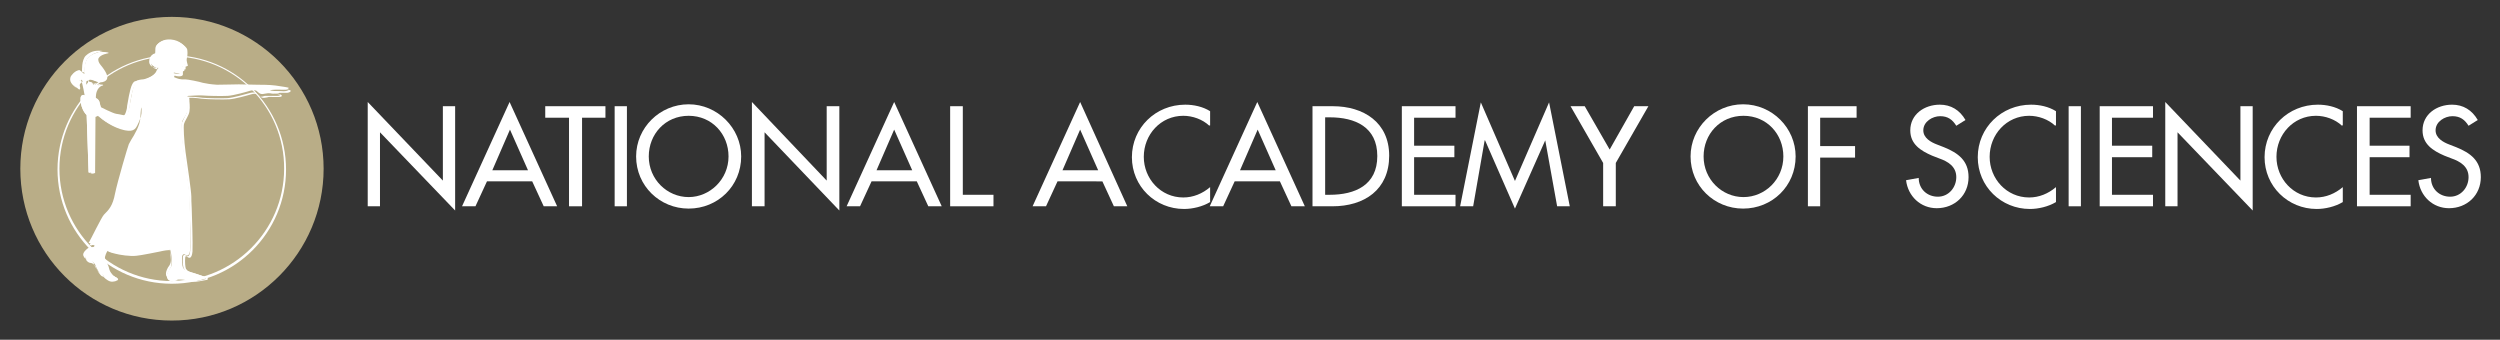 <?xml version="1.0" encoding="utf-8"?>
<!-- Generator: Adobe Illustrator 27.0.0, SVG Export Plug-In . SVG Version: 6.00 Build 0)  -->
<svg version="1.1" id="layer" xmlns="http://www.w3.org/2000/svg" xmlns:xlink="http://www.w3.org/1999/xlink" x="0px" y="0px"
	 viewBox="0 0 652 88.6" style="enable-background:new 0 0 652 88.6;" xml:space="preserve">
<rect x="0" y="0" width="652" height="88.6" fill="#333333" stroke="none"/>
<style type="text/css">
	.st0{fill:#B9AD87;}
	.st1{fill:#FFFFFF;}
</style>
<path class="st0" d="M84.4,44c0,21.8-17.7,39.6-39.6,39.6S5.3,65.9,5.3,44C5.3,22.2,23,4.4,44.8,4.4S84.4,22.2,84.4,44"/>
<path class="st0" d="M50.4,73.6c-0.2,0-0.4,0-0.6,0c-0.5-0.1-1-0.1-1.4-0.2c-0.6-0.1-1.3-0.2-1.7-0.2c-0.2,0-0.4,0-0.5,0.1
	c-0.3,0.1-0.6,0.2-1,0.2c-0.6,0-1.2-0.2-1.5-0.6s-0.3-1.2,0.1-1.9c0.2-0.4,0.4-0.7,0.5-1c0.3-0.5,0.6-0.9,0.4-2.5
	c-0.1-1.3-0.3-1.7-0.3-2v-0.1c0,0-0.1,0-0.2,0c-0.6,0-1.9,0.3-2.2,0.4c-0.5,0.1-5,1-6.1,1.1c-0.3,0-0.5,0-1,0c-1.7,0-4-0.4-4.9-0.6
	c-1.2-0.3-1.5-0.5-1.7-0.6c-0.2,0.3-0.6,1.5-0.6,1.8c0.1,0.4,0.1,0.5,0.7,1.6c0.2,0.4,0.3,0.9,0.4,1.2c0.1,0.3,0.2,0.6,0.3,0.7
	c0.1,0.1,0.2,0.2,0.2,0.3c0.3,0.3,0.7,0.9,1.3,1c0.2,0.1,0.4,0.2,0.4,0.5c0,0.1,0,0.4-0.5,0.5c0,0-0.1,0-0.2,0.1
	c-0.2,0.1-0.5,0.2-1,0.2s-0.9-0.1-1.3-0.4c-0.5-0.3-0.7-0.6-1-0.7c-0.1-0.2-0.2-0.2-0.5-0.3c-0.6-0.2-1.3-1.4-1.8-2.5v-0.1
	c-0.2-0.4-0.7-0.9-1.1-0.9c-0.7,0-1.4-0.4-1.6-1.1c-0.1-0.3-0.2-1.2,0.9-2.1c0.2-0.1,0.4-0.3,0.5-0.4c0.2-0.2,0.5-0.4,0.7-0.5h-0.1
	l-0.7,0.1H23l0.2-0.4c0.3-0.7,3.4-7,4.1-7.6c1.2-1.3,2.1-2.2,2.8-5.3c0.6-3,3.5-12.5,3.7-12.9c0.1-0.2,0.3-0.6,0.6-1.2
	c0.9-1.4,2.1-3.6,2.2-5.6c0-0.6,0.1-1.1,0.1-1.5c-0.3,1-0.7,2.1-1,2.7c0,0.1-0.1,0.2-0.1,0.2c-0.3,0.6-0.9,1.5-2.2,1.5
	c-0.6,0-1.3-0.1-2.1-0.4c-3-1-5.2-3-5.9-3.4l-0.5,0.2l-0.1,14.4v0.2l-0.1,0.1c-0.1,0.1-0.5,0.2-0.9,0.2l0,0c-0.1,0-0.2,0-0.3-0.1
	c-0.1-0.1-0.2-0.2-0.2-0.4c0-0.2-0.3-9.6-0.5-14.7c-0.3-0.3-1.5-1.7-1.6-4.2c0-0.5,0.1-1,0.3-1.2c0.1-0.2,0.3-0.2,0.6-0.2
	c0.1,0,0.1,0,0.2,0c-0.2-0.9-0.5-2.7-0.7-3.3c-0.2,0-0.4,0.2-0.6,0.4c-0.1,0.1-0.1,0.2-0.1,0.3c0.1,0.5,0.2,0.9,0,1.1
	c-0.1,0.1-0.2,0.1-0.3,0.1s-0.3-0.1-0.6-0.3c-0.7-0.6-1.3-1.4-1.3-2c0-0.5,0.1-1,0.5-1.4c0.7-0.9,1.4-1.3,2-1.3
	c0.2,0,0.4,0.1,0.6,0.2c0-1,0.1-3,1.1-4c1-1,2.1-1.4,3.5-1.4c0.4,0,1.6,0,2,0.4c-1,0.2-2.5,0.6-2.8,1.4c-0.1,0.4,0,0.9,0.5,1.5
	c1.6,1.9,2.1,3.1,1.8,4c-0.2,0.5-1,0.9-2.1,1l0,0l0,0c-0.2,0-0.5-0.2-1-0.3c-0.4-0.2-1-0.4-1.3-0.4h-0.1c-0.1,0-0.2,0-0.3,0.1
	c-0.1,0.1-0.1,0.2-0.2,0.4c0.1-0.1,0.2-0.2,0.3-0.2s0.3,0,0.4,0c0.4,0,0.5,0.2,0.6,0.4c0.1,0.1,0.2,0.3,0.4,0.4c0.1,0,0.1,0,0.2,0
	c0.2,0,0.4-0.1,0.7-0.1l0,0c0.2-0.1,0.4-0.1,0.7-0.1c0.1,0,0.4,0,0.4,0.2c0,0.1-0.1,0.2-0.2,0.3c-0.1,0-1.7,0.4-1.6,3.1
	c0.2,0.1,0.7,0.3,0.9,0.9c0.1,0.4,0.4,1.4,0.4,1.7c1,0.5,3.3,1.7,4,1.7c0.5,0.1,1,0.2,1.4,0.3c0.3,0.1,0.6,0.1,0.6,0.1h0.1h0.1
	c0.1,0,0.3-0.1,0.7-1.8c0.1-0.4,0.2-0.9,0.2-1.4c0.5-3.1,1.1-5.5,2.1-5.9c0.6-0.2,1-0.2,1.4-0.3c0.2,0,0.4,0,0.7-0.1h0.1
	c0.7-0.2,2.8-0.9,3.2-2.5c-0.9-0.1-2-0.5-2-1.9c-0.1-1.7,1-2.2,1.6-2.4c0-0.1,0-0.3,0-0.4c0-0.5,0-1.1,0.2-1.5
	c0.3-0.5,1.3-1.6,3.4-1.6c0.2,0,0.4,0,0.6,0c2.5,0.2,3.9,1.9,3.9,2.2c0.1,0.4,0.2,1.5-0.1,2.7c-0.1,0.2,0.1,1,0.3,1.6l0.1,0.2
	L49,17.4l-0.4,0.1v0.3V18h-0.2h-0.1v0.1l0.1,0.2l-0.2,0.1c-0.1,0-0.2,0.1-0.2,0.1s0,0.2,0,0.3c0,0.1,0,0.2,0,0.3
	c0,0.2-0.2,0.6-1.1,0.6c-0.4,0-0.7-0.1-1-0.2c-0.1,0-0.1,0-0.2,0c0,0-0.1,0.1-0.1,0.3c0,0.1,0,0.2,0,0.2c0,0.1,0,0.2,0.3,0.3
	l0.2,0.1c0.5,0.2,1.2,0.4,2,0.4c0.1,0,0.2,0,0.3,0h0.1c0.6,0,2.6,0.4,3.7,0.6c0.3,0.1,0.6,0.1,0.9,0.2l0.4,0.1
	c0.9,0.2,1.9,0.4,3.3,0.4c0.1,0,0.3,0,0.4,0c0.7,0,1.8,0,2.7,0h0.3c0.7,0,1.5,0,1.9,0c0.1,0,0.2,0,0.3,0c0.6,0,4.2,0.1,4.8,0.1h0.3
	c0.2,0,0.4,0,0.7,0c1.7,0,2.9,0.1,3.6,0.2c0.2,0,0.5,0.1,0.9,0.1c2.5,0.4,2.8,0.4,2.9,0.6c0.1,0.1,0.1,0.2,0,0.4
	c-0.1,0.3-0.6,0.5-1.5,0.5h-0.1c-0.3,0-0.7,0-1.2,0c-0.1,0-0.3,0-0.4,0c0.5,0.1,0.9,0.3,0.9,0.6c0,0.4-0.9,0.5-1.1,0.5
	c-0.1,0-0.2,0-0.4,0c-0.3,0-0.6,0-0.9,0H71c-0.2,0-0.4,0-0.6,0c-0.3,0-0.5,0-0.7,0.1c-0.4,0.1-0.7,0.2-1,0.2c-0.6,0-1-0.3-1.5-1
	L67,24.8c0,0-0.2-0.1-0.5-0.1c-0.3,0-0.7,0.1-1,0.1c0,0-4,1.2-5.7,1.3c-0.3,0-0.7,0-1.3,0c-1.9,0-4.5-0.1-5.2-0.1
	c-0.4,0-1.2-0.1-1.8-0.1c-0.9-0.1-1.6-0.1-1.8-0.1h-0.1l0,0c0,0.1,0,0.2,0,0.4c0,0.1,0,0.2,0,0.4c0.1,1,0.2,2.6-0.2,3.4
	c-0.2,0.5-0.5,1-0.7,1.4c-0.2,0.3-0.4,0.7-0.5,1c-0.2,0.5,0,4.5,0.4,7.3c0,0.1,1.5,9.9,1.5,11.6c0,0.4,0,1.5,0.1,3
	c0.1,3.4,0.3,8.7,0.2,11.3c-0.1,1.2-0.4,1.8-1.1,1.8c-0.3,0-0.6-0.2-0.6-0.2c-0.1-0.1-0.2-0.1-0.2-0.1s-0.1,0.1-0.1,0.3
	c-0.1,1,0,2.4,0.2,2.8l0.1,0.1c0.2,0.3,0.3,0.5,1.3,0.7c1.3,0.3,3.9,1.3,4.1,1.3c0.2,0.1,0.3,0.3,0.3,0.5c0,0.1,0,0.3-0.4,0.4h-0.1
	C53.1,73.2,51.8,73.6,50.4,73.6"/>
<path class="st1" d="M44.8,14.7c-16.2,0-29.3,13.2-29.3,29.3s13.2,29.3,29.3,29.3S74.1,60.2,74.1,44C74.2,27.8,61,14.7,44.8,14.7
	 M44.8,74c-16.5,0-29.8-13.4-29.8-29.8s13.4-29.8,29.8-29.8s29.8,13.4,29.8,29.8S61.3,74,44.8,74"/>
<path class="st1" d="M22,19.3c0,0-0.2-3.1,1-4.3c1.5-1.4,3.1-1.5,4.9-1.2c0,0-4.2,0.5-2,3.1c2.2,2.7,2.7,4.3-0.2,4.5
	c-0.4-0.1-1.7-0.7-2.2-0.9c-0.5,0-1.1,0.2-1,1.6c0,0,0.4-0.6,0.6-0.7c0.9-0.2,0.6,0.3,1.4,0.7c0.7,0.2,1.4-0.3,2-0.2
	c0,0-2,0.4-1.8,3.5c0,0,0.7,0.2,1,0.7s0.5,1.8,0.5,1.8s3.3,1.7,4.2,1.8c0.9,0.1,1.9,0.4,2.1,0.4c0.3,0,0.7,0.4,1.2-2
	c0.5-2.5,1-6.6,2.1-7.1c1-0.4,1.4-0.2,2-0.4c0.6-0.2,3.3-1,3.5-3c0,0-2,0-2.1-1.7c-0.1-1.7,1.1-2,1.4-2c0.3,0-0.1-1.4,0.3-2.1
	c0.4-0.6,1.6-1.7,3.7-1.5c2.4,0.2,3.6,1.8,3.6,2c0.1,0.4,0.2,1.4-0.1,2.5c-0.1,0.4,0.3,1.8,0.3,1.8L48,16.9v0.4l-0.4,0.1l0.1,0.3
	c0,0-0.3,0.1-0.3,0.3c0,0.2,0,0.5,0,0.7c-0.1,0.6-1.3,0.4-1.7,0.3c-0.5-0.2-0.5,0.2-0.5,0.5c0,0.2-0.3,0.5,0.4,0.7
	c0.7,0.3,1.4,0.6,2.7,0.5c0.7,0,3.7,0.6,4.6,0.9c0.9,0.2,2.1,0.4,3.7,0.5c1.6,0,4.8-0.1,5.7-0.1c0.6,0,4.2,0.1,4.8,0.1
	c0.7,0,3.3,0,4.7,0.2c1.4,0.2,3.4,0.5,3.5,0.6c0.1,0.1-0.3,0.5-1.4,0.5c-1.1,0-3-0.1-3.5,0.2l1.7,0.2c0.9,0.1,1.2,0.6,0,0.6
	c-1.3,0-2-0.2-2.8,0c-1.3,0.3-1.5,0.1-2.4-0.7c-0.2-0.2-1.2-0.2-1.8,0s-4.1,1.2-5.7,1.3c-1.6,0.1-5.6,0-6.5-0.1S49.6,25,49.3,25
	s-0.4-0.1-0.4,0.6c0,0.7,0.3,2.8-0.1,3.7c-0.4,1.1-1.1,1.7-1.3,2.5c-0.2,0.6,0,4.6,0.4,7.4s1.5,10.3,1.5,11.6
	c0,1.3,0.5,10.6,0.2,14.3c-0.2,2.2-1.2,1.4-1.2,1.4s-0.6-0.6-0.9,0.3c-0.1,1,0,2.5,0.2,2.9c0.2,0.4,0.3,0.6,1.5,1.1
	c1.2,0.3,3.9,1.3,4,1.3c0.2,0.1,0.3,0.3,0,0.5c-0.3,0.1-2,0.7-3.7,0.6c-1.7-0.2-3.2-0.6-3.7-0.3c-0.9,0.4-3.1,0.2-2-2
	c0.6-1.4,1.3-1.1,1-3.5c-0.2-1.7-0.3-2-0.4-2.2c-0.1-0.4-2.4,0.1-2.9,0.2c-0.5,0.1-4.9,1-6.1,1.1c-1.7,0.2-4.5-0.3-5.8-0.6
	c-1.4-0.3-1.5-0.5-1.7-0.7c-0.2-0.1-1,1.7-0.9,2.1c0.1,0.4,0.2,0.6,0.7,1.6c0.4,0.7,0.5,1.7,0.9,2c0.3,0.3,1,1.2,1.7,1.4
	c0.3,0.1,0.3,0.4-0.1,0.5c-0.4,0.1-1.2,0.5-2.2-0.1c-1.1-0.6-0.9-1-1.5-1.1c-0.6-0.2-1.4-1.8-1.6-2.4s-0.9-1.1-1.3-1.1
	c-1.2,0-2.1-1.5-0.5-2.7c1.1-0.7,2.2-1.5,1.1-1.5L23.3,64c0,0,3.3-6.8,4.1-7.6c1.3-1.4,2.1-2.4,2.8-5.5c0.6-3,3.5-12.4,3.7-12.9
	c0.3-0.9,2.8-4.2,2.9-6.8c0.2-2.6,0.1-3.2,0.1-3.2s-1,3.3-1.5,4.2c-0.5,1-0.9,2.4-4.3,1.2s-5.9-3.5-5.9-3.5l-0.9,0.4l-0.1,14.5
	c-0.3,0.1-1.1,0.4-1.1,0c0-0.2-0.5-14.8-0.5-14.8s-1.5-1.3-1.6-4.1c-0.1-1.7,1.3-1,1.3-1s-0.6-3.2-0.9-4c-0.1-0.3-1.4,0.4-1.3,1.1
	s0.2,1.2-0.4,0.6c-0.6-0.6-1.8-1.8-0.7-3.1c0.9-1,1.4-1.2,1.8-1.2C21.5,18.9,22,19.3,22,19.3"/>
<path class="st1" d="M46.7,72.9c0.4,0,1.1,0.1,1.8,0.2c0.4,0.1,1,0.1,1.4,0.2c1.1,0.1,2.2-0.1,3.6-0.5h0.1c0.1,0,0.1-0.1,0.1-0.1
	c0-0.1-0.1-0.2-0.1-0.2c-0.1-0.1-2.8-1-4-1.3c-1.2-0.3-1.3-0.5-1.5-1c0,0,0-0.1-0.1-0.1c-0.3-0.4-0.4-1.9-0.3-3
	c0-0.3,0.1-0.5,0.3-0.6c0.3-0.1,0.6,0.2,0.6,0.2s0.3,0.2,0.5,0.1c0.2-0.1,0.4-0.4,0.5-1.4c0.2-2.6,0-7.8-0.2-11.2
	c-0.1-1.5-0.1-2.7-0.1-3c0-1.3-1-8.1-1.5-11.6c-0.4-2.7-0.6-6.7-0.4-7.5c0.1-0.3,0.3-0.6,0.5-1.1s0.5-0.9,0.7-1.4
	c0.3-0.9,0.2-2.4,0.1-3.3c0-0.2,0-0.3,0-0.4c0-0.4,0-0.6,0.1-0.6c0.1-0.1,0.2-0.1,0.3-0.1h0.1c0.2,0,1,0.1,1.8,0.1
	c0.6,0.1,1.4,0.1,1.8,0.2c1,0.1,4.9,0.2,6.5,0.1c1.5-0.1,4.6-1,5.7-1.3c0.6-0.2,1.6-0.3,1.8,0l0.1,0.1c0.9,0.9,1,1,2.2,0.6
	C70,25,70.5,25,71,25c0.4,0,0.9,0,1.3,0c0.6,0,0.7-0.1,0.7-0.2s-0.2-0.2-0.7-0.3l-1.7-0.2c0,0-0.1,0-0.1-0.1V24
	c0.5-0.3,2-0.3,3.5-0.2l0,0c0.6,0,1.1-0.2,1.3-0.3v-0.1c-0.1-0.1-1.6-0.3-2.7-0.5c-0.3,0-0.5-0.1-0.9-0.1c-1.2-0.2-3.4-0.2-4.4-0.2
	H67c-0.7,0-4.3-0.1-4.9-0.1c-0.3,0-1.2,0-2.2,0c-1.2,0-2.6,0.1-3.4,0c-1.4,0-2.6-0.2-3.4-0.4c-0.1,0-0.2,0-0.4-0.1
	c-0.2,0-0.5-0.1-0.9-0.2C50.6,21.4,48.5,21,48,21c-1.2,0.1-1.8-0.2-2.6-0.4l-0.2-0.1c-0.6-0.2-0.6-0.4-0.5-0.7v-0.1
	c0-0.1,0-0.4,0.2-0.6c0.1-0.1,0.3-0.1,0.5,0c0.3,0.1,1.1,0.2,1.4,0c0.1-0.1,0.2-0.1,0.2-0.3c0,0,0-0.1,0-0.2c0-0.2,0-0.3,0-0.5
	c0-0.1,0.2-0.3,0.3-0.3l-0.1-0.2c0,0,0,0,0-0.1c0,0,0,0,0.1,0l0.3-0.1v-0.4c0,0,0-0.1,0.1-0.1l0.4-0.2c-0.1-0.3-0.4-1.4-0.3-1.7
	c0.3-1.1,0.2-2,0.1-2.5c0-0.1-1.3-1.7-3.6-2c-2.2-0.2-3.3,1-3.6,1.5c-0.2,0.3-0.2,0.9-0.2,1.3c0,0.4,0,0.9-0.2,0.9
	c-0.1,0-1.4,0.1-1.4,1.9c0.1,1.6,1.9,1.6,2,1.6c0,0,0,0,0.1,0c0,0,0,0,0,0.1c-0.2,2-2.8,2.8-3.5,3.1h-0.1c-0.3,0.1-0.5,0.1-0.9,0.1
	c-0.3,0-0.7,0-1.3,0.2c-1,0.3-1.5,3.3-1.9,5.6c-0.1,0.5-0.2,1-0.2,1.4c-0.4,2-0.9,2.1-1.2,2h-0.1c-0.1,0-0.4-0.1-0.7-0.1
	c-0.4-0.1-1-0.2-1.4-0.3c-0.9-0.1-4.1-1.8-4.2-1.8c0,0,0,0,0-0.1c0,0-0.3-1.4-0.5-1.8c-0.1-0.4-0.9-0.6-0.9-0.6S24,25.1,24,25
	c-0.1-2.1,0.9-3.1,1.4-3.4c-0.1,0-0.2,0-0.3,0.1c-0.3,0.1-0.7,0.2-1.2,0.1l0,0c-0.3-0.2-0.5-0.4-0.6-0.5c-0.2-0.2-0.2-0.3-0.7-0.2
	c-0.1,0-0.4,0.3-0.6,0.6h-0.1c0,0-0.1,0-0.1-0.1c0-0.7,0.1-1.3,0.3-1.5c0.2-0.2,0.4-0.2,0.6-0.2c0.3,0,0.9,0.2,1.4,0.4
	c0.4,0.1,0.7,0.3,1,0.3c1-0.1,1.6-0.3,1.8-0.7c0.3-0.6-0.2-1.8-1.7-3.5c-0.5-0.7-0.7-1.3-0.5-1.8c0.3-0.7,1.4-1.2,2.1-1.3
	c-1.5-0.2-3-0.1-4.4,1.2c-1.2,1.1-1,4.2-1,4.2v0.1h-0.1c-0.1-0.1-0.5-0.4-0.9-0.4c-0.4,0-1.1,0.4-1.7,1.2c-0.3,0.3-0.4,0.7-0.4,1.2
	c0,0.5,0.4,1.2,1.2,1.8c0.3,0.2,0.3,0.2,0.3,0.2c0.1-0.1,0-0.5-0.1-0.7l0,0c-0.1-0.5,0.6-1.1,1.1-1.2c0.3-0.1,0.4,0.1,0.4,0.1
	c0.3,0.7,0.9,3.9,0.9,4v0.1h-0.1c0,0-0.5-0.3-0.7-0.1c-0.2,0.1-0.3,0.4-0.3,1c0.1,2.7,1.6,4,1.6,4s0,0,0,0.1
	c0,0.6,0.5,14.5,0.5,14.8c0,0.1,0,0.1,0,0.1c0.1,0.1,0.4,0,0.7-0.1L23.8,30c0,0,0-0.1,0.1-0.1l0.9-0.4h0.1c0,0,2.5,2.4,5.9,3.5
	c3,1,3.5,0,4.1-1c0-0.1,0.1-0.2,0.1-0.2c0.5-0.9,1.5-4.2,1.5-4.2s0-0.1,0.1-0.1l0,0c0,0,0.1,0,0.1,0.1c0,0,0.1,0.6-0.1,3.2
	c-0.1,1.9-1.5,4.3-2.4,5.7c-0.3,0.5-0.5,0.9-0.6,1.1c-0.2,0.4-3,9.9-3.6,12.9c-0.6,3.2-1.6,4.2-2.9,5.5c-0.6,0.6-3.4,6.4-4,7.4h0.5
	c0.3,0,0.5,0,0.5,0.2c0.1,0.2-0.3,0.5-1.1,1.1c-0.2,0.1-0.4,0.3-0.5,0.4c-0.6,0.5-1,1.2-0.7,1.7c0.2,0.5,0.6,0.9,1.3,0.9
	c0.5,0,1.2,0.5,1.4,1.1v0.1c0.2,0.5,1,2,1.6,2.2c0.3,0.1,0.5,0.2,0.6,0.4c0.1,0.2,0.3,0.4,0.9,0.7c0.9,0.5,1.5,0.3,2,0.2
	c0.1,0,0.1,0,0.2-0.1c0.2-0.1,0.2-0.1,0.2-0.2S29.9,72,29.8,72c-0.6-0.2-1.1-0.7-1.5-1.1c-0.1-0.1-0.2-0.2-0.2-0.3
	c-0.2-0.2-0.3-0.5-0.4-1c-0.1-0.3-0.2-0.7-0.4-1.1c-0.6-1-0.6-1.2-0.7-1.7c-0.1-0.4,0.5-2,0.9-2.2c0.1-0.1,0.1,0,0.2,0l0.1,0.1
	c0.2,0.1,0.4,0.3,1.6,0.6c1.3,0.3,4.1,0.7,5.7,0.6c1.2-0.1,5.6-1,6.1-1.1c0,0,2.4-0.6,2.9-0.3c0.1,0,0.1,0.1,0.1,0.1s0,0.1,0,0.2
	c0.1,0.2,0.2,0.7,0.3,2c0.2,1.7-0.1,2.1-0.5,2.7c-0.2,0.2-0.3,0.5-0.5,0.9c-0.3,0.7-0.3,1.4,0,1.7c0.5,0.4,1.4,0.4,1.9,0.2
	C46.2,72.9,46.4,72.9,46.7,72.9 M50.4,73.5c-0.2,0-0.4,0-0.6,0c-0.5-0.1-1-0.1-1.4-0.2c-1.1-0.2-1.9-0.3-2.4-0.1
	c-0.5,0.2-1.6,0.3-2.1-0.2c-0.3-0.3-0.5-0.9-0.1-1.9c0.2-0.4,0.4-0.6,0.5-1c0.4-0.5,0.6-0.9,0.4-2.6c-0.1-1.3-0.3-1.8-0.3-2
	c0-0.1,0-0.1,0-0.2l0,0c-0.3-0.2-1.9,0.1-2.7,0.3c-0.5,0.1-4.9,1-6.1,1.1c-1.6,0.2-4.4-0.2-5.8-0.6c-1.2-0.3-1.5-0.5-1.6-0.6
	c0,0-0.1,0-0.1-0.1c-0.2,0.1-0.9,1.6-0.7,2s0.2,0.6,0.7,1.6c0.2,0.4,0.3,0.7,0.4,1.2c0.1,0.3,0.2,0.6,0.4,0.9
	c0.1,0.1,0.2,0.2,0.2,0.3c0.3,0.4,0.9,1,1.4,1.1c0.2,0,0.3,0.2,0.3,0.3c0,0.2-0.1,0.3-0.4,0.4c0,0-0.1,0-0.2,0.1
	c-0.4,0.1-1.2,0.4-2.1-0.2c-0.5-0.3-0.7-0.5-0.9-0.7c-0.2-0.2-0.2-0.3-0.5-0.3c-0.6-0.2-1.4-1.7-1.7-2.4v-0.1c-0.2-0.4-0.9-1-1.2-1
	c-0.6,0-1.2-0.4-1.4-1c-0.2-0.6,0.1-1.3,0.9-1.9c0.2-0.1,0.4-0.3,0.5-0.4c0.4-0.3,1-0.7,1-0.9c0,0,0-0.1-0.4,0l-0.7,0.1h-0.1v-0.1
	c0.1-0.3,3.4-6.8,4.1-7.6c1.3-1.4,2.1-2.4,2.8-5.5c0.6-3,3.5-12.4,3.7-12.9c0.1-0.2,0.3-0.6,0.6-1.2c0.9-1.4,2.1-3.7,2.4-5.7
	c0.1-1.4,0.1-2.2,0.1-2.7c-0.3,1-1,3-1.4,3.7c0,0.1-0.1,0.2-0.1,0.2c-0.5,1-1.1,2-4.3,1s-5.6-3.2-5.9-3.5l-0.7,0.3l-0.1,14.5v0.1
	c-0.2,0.1-0.7,0.3-1.1,0.1c-0.1,0-0.1-0.1-0.1-0.2c0-0.2-0.5-13.9-0.5-14.7c-0.2-0.2-1.5-1.5-1.6-4.1c0-0.6,0.1-1,0.4-1.2
	c0.3-0.2,0.6-0.1,0.9,0c-0.1-0.6-0.6-3.1-0.9-3.7c0,0-0.1,0-0.2,0c-0.4,0.1-1,0.6-0.9,1l0,0c0.1,0.4,0.2,0.9,0,1
	c-0.1,0.1-0.3,0-0.5-0.2c-0.7-0.6-1.2-1.3-1.3-1.9c0-0.4,0.1-0.9,0.4-1.3c0.7-0.9,1.3-1.2,1.8-1.2c0.3,0,0.6,0.2,0.9,0.3
	c0-0.7-0.1-3.1,1.1-4.1c1.6-1.5,3.4-1.5,5-1.2c0,0,0.1,0,0.1,0.1c0,0,0,0.1-0.1,0.1c0,0-2,0.3-2.5,1.3c-0.2,0.4,0,1.1,0.5,1.7
	c1.5,1.8,2,3,1.7,3.7c-0.2,0.5-0.9,0.9-1.9,0.9c-0.2,0-0.5-0.2-1-0.3c-0.5-0.2-1.1-0.4-1.3-0.4s-0.4,0-0.5,0.1
	c-0.2,0.2-0.3,0.5-0.3,1.1c0.1-0.2,0.4-0.5,0.5-0.5c0.5-0.1,0.6,0,0.9,0.3c0.1,0.1,0.2,0.3,0.5,0.5c0.4,0.1,0.7,0,1.1-0.1
	s0.6-0.2,0.9-0.1c0,0,0.1,0,0.1,0.1c0,0,0,0.1-0.1,0.1s-1.9,0.4-1.8,3.4c0.2,0.1,0.7,0.3,0.9,0.7c0.1,0.4,0.4,1.6,0.5,1.8
	c0.3,0.2,3.3,1.7,4.1,1.8c0.5,0.1,1,0.2,1.4,0.3c0.3,0.1,0.6,0.1,0.7,0.1h0.1c0.2,0,0.6,0.1,1-1.9c0.1-0.4,0.2-0.9,0.2-1.4
	c0.4-2.5,1-5.3,2-5.8c0.5-0.2,1-0.2,1.3-0.3c0.2,0,0.5,0,0.7-0.1H38c0.7-0.2,3.1-1,3.4-2.8c-0.4,0-2-0.2-2-1.8
	c-0.1-2,1.5-2.1,1.5-2.1c0.1,0,0.1-0.4,0.1-0.6c0-0.4,0-1.1,0.2-1.4c0.3-0.5,1.5-1.8,3.9-1.5c2.4,0.2,3.6,1.8,3.7,2.1
	c0.1,0.4,0.2,1.5-0.1,2.6c-0.1,0.3,0.2,1.4,0.3,1.7c0,0,0,0.1-0.1,0.1l-0.5,0.2V18c0,0,0,0.1-0.1,0.1L48,18.2l0.1,0.2
	c0,0,0,0.1-0.1,0.1s-0.3,0.1-0.3,0.2s0,0.3,0,0.4c0,0.1,0,0.2,0,0.3c0,0.2-0.1,0.3-0.3,0.4c-0.4,0.2-1.2,0.1-1.6,0
	c-0.1-0.1-0.3-0.1-0.3,0c-0.1,0.1-0.1,0.3-0.1,0.4s0,0.1,0,0.2c0,0.2-0.1,0.3,0.4,0.5l0.2,0.1c0.6,0.3,1.3,0.5,2.5,0.4
	c0.5,0,2.6,0.3,3.9,0.6c0.3,0.1,0.6,0.1,0.9,0.2c0.1,0,0.2,0,0.4,0.1c0.9,0.2,1.9,0.4,3.3,0.4c0.9,0,2.2,0,3.4,0c1,0,1.8,0,2.2,0
	c0.6,0,4.2,0.1,4.8,0.1h0.3c1.1,0,3.2,0,4.4,0.2c0.2,0,0.5,0.1,0.9,0.1c2,0.3,2.7,0.4,2.8,0.5c0,0.1,0,0.1,0,0.2
	c-0.1,0.2-0.6,0.5-1.5,0.4l0,0c-0.9,0-2.4,0-3.1,0.1l1.4,0.2c0.4,0.1,0.9,0.2,0.9,0.5c0,0.2-0.3,0.3-1,0.3c-0.5,0-1,0-1.3,0
	c-0.5,0-1.1-0.1-1.5,0.1c-1.3,0.3-1.5,0.1-2.4-0.7l-0.1-0.1c-0.2-0.2-1.1-0.2-1.7,0c-1,0.3-4.2,1.2-5.7,1.3c-1.6,0.1-5.6,0-6.5-0.1
	c-0.4,0-1.1-0.1-1.8-0.2c-0.9-0.1-1.6-0.1-1.8-0.1c-0.1,0-0.1,0-0.2,0h-0.1c-0.1,0.1,0,0.4,0,0.5c0,0.1,0,0.2,0,0.4
	c0.1,1,0.2,2.5-0.2,3.4c-0.2,0.5-0.5,1-0.7,1.4c-0.2,0.4-0.4,0.7-0.5,1.1c-0.2,0.6,0,4.5,0.4,7.4c0.5,3.4,1.5,10.3,1.5,11.6
	c0,0.4,0,1.6,0.1,3c0.1,3.4,0.3,8.7,0.2,11.3c-0.1,1-0.3,1.4-0.6,1.6c-0.3,0.1-0.7-0.1-0.7-0.2c-0.1-0.1-0.3-0.2-0.4-0.2
	c-0.1,0-0.2,0.3-0.2,0.4c-0.1,1,0,2.5,0.2,2.9c0,0,0,0.1,0.1,0.1c0.2,0.3,0.3,0.5,1.4,0.9c1.3,0.3,3.9,1.3,4,1.3
	c0.1,0,0.2,0.2,0.2,0.3c0,0.1,0,0.2-0.2,0.3h-0.1C52.4,73.3,51.4,73.5,50.4,73.5"/>
<path class="st1" d="M43.1,18.9L43.1,18.9c-0.3,0-0.4-0.1-0.5-0.2c-0.1-0.2-0.1-0.5,0-0.7l0,0c0-0.1,0-0.1,0-0.1
	c-0.1-0.1-0.3,0-0.5,0c-0.1,0-0.1,0-0.2,0c-0.4,0-1.2-0.1-1.6-0.5c-0.3-0.3-0.4-0.6-0.4-1.2c0.1-1.2,1.4-1.4,1.7-1.4
	c0.3,0,0.5,0.1,0.9,0.3c0.3,0.3,0.4,0.6,0.4,0.9c0,0.2-0.1,0.5-0.2,0.7c-0.1,0.2-0.1,0.3-0.1,0.4c0,0.1,0.2,0.3,0.3,0.3
	c0.1,0,0.3-0.2,0.4-0.6c0.2-0.7,0.4-0.9,0.6-1c0.1,0,0.1-0.1,0.2-0.1c0.2-0.2,0.5-0.6,0.7-1.4c0.2-0.7,0.3-0.7,0.5-0.7
	c0.1,0,0.2,0,0.4-0.1c0.4-0.3,0.6-0.5,0.7-0.7c0-0.1,0.1-0.1,0.1-0.2c0.1-0.1,0.4-0.2,0.7-0.3c0.2-0.1,0.5-0.1,0.5-0.2L48,12
	c-0.1,0.1-0.3,0.2-0.6,0.2c-0.3,0.1-0.6,0.2-0.7,0.3c0,0.1-0.1,0.1-0.1,0.2c-0.2,0.2-0.3,0.4-0.7,0.7c-0.2,0.2-0.4,0.1-0.5,0.1
	c-0.1,0-0.2,0-0.3,0.6c-0.2,0.7-0.4,1.3-0.7,1.5c-0.1,0-0.1,0.1-0.2,0.1c-0.2,0.1-0.4,0.2-0.6,0.9c-0.1,0.4-0.3,0.6-0.5,0.6
	s-0.4-0.3-0.4-0.4s0-0.3,0.1-0.5c0.1-0.2,0.1-0.4,0.2-0.6c0-0.2-0.1-0.5-0.4-0.7c-0.2-0.2-0.5-0.3-0.7-0.3S40,14.9,39.9,16
	c0,0.4,0.1,0.9,0.3,1.1c0.4,0.4,1.1,0.5,1.5,0.5c0.1,0,0.1,0,0.2,0c0.3,0,0.5,0,0.6,0.1c0,0,0,0.1,0,0.2l0,0c-0.1,0.3-0.1,0.5,0,0.7
	c0.1,0.1,0.2,0.1,0.4,0.1s0.5-0.1,0.6-0.2c0.2-0.2,0.3-0.4,0.2-0.7c0-0.5,0.3-0.9,0.6-1.1c0.1,0,0.1-0.1,0.2-0.1
	c0.3-0.2,0.6-0.4,0.5-1.2c-0.1-0.3,0.2-0.5,0.5-0.7c0.1-0.1,0.3-0.2,0.3-0.2l0.1-0.1c0.2-0.3,0.5-0.6,0.9-0.7
	c0.4-0.1,1.4-0.9,1.4-0.9l0.1,0.1c0,0-1,0.9-1.4,1c-0.3,0.1-0.6,0.4-0.7,0.6l-0.1,0.1c-0.1,0.1-0.2,0.2-0.4,0.3
	c-0.3,0.2-0.5,0.3-0.5,0.6c0.1,0.9-0.2,1.1-0.5,1.3c-0.1,0-0.1,0.1-0.2,0.1c-0.2,0.2-0.6,0.5-0.6,1c0,0.3-0.1,0.6-0.3,0.9
	C43.6,18.7,43.4,18.9,43.1,18.9"/>
<polygon class="st1" points="95.9,26.6 115.5,47.1 115.5,27.7 118.7,27.7 118.7,54.9 99.1,34.5 99.1,53.8 95.9,53.8 "/>
<path class="st1" d="M133,33.8l-4.6,10.6h9.3L133,33.8z M127,47.3l-3,6.5h-3.5l12.4-27.2l12.4,27.2h-3.5l-3-6.5H127z"/>
<polygon class="st1" points="151.8,53.8 148.4,53.8 148.4,30.7 142.2,30.7 142.2,27.7 157.9,27.7 157.9,30.7 151.8,30.7 "/>
<rect x="160.3" y="27.7" class="st1" width="3.2" height="26.1"/>
<g>
	<path class="st1" d="M190,40.8c0-5.8-4.3-10.6-10.4-10.6c-6.1,0-10.4,4.8-10.4,10.6c0,6,4.8,10.6,10.4,10.6
		C185.1,51.4,190,46.8,190,40.8 M193.3,40.8c0,7.7-6.1,13.6-13.7,13.6c-7.5,0-13.7-5.9-13.7-13.6c0-7.5,6.2-13.6,13.7-13.6
		S193.3,33.4,193.3,40.8"/>
</g>
<polygon class="st1" points="196.1,26.6 215.6,47.1 215.6,27.7 218.9,27.7 218.9,54.9 199.4,34.5 199.4,53.8 196.1,53.8 "/>
<path class="st1" d="M233.2,33.8l-4.6,10.6h9.3L233.2,33.8z M227.3,47.3l-3,6.5h-3.5l12.4-27.2l12.4,27.2h-3.5l-3-6.5H227.3z"/>
<polygon class="st1" points="251.1,50.8 259.1,50.8 259.1,53.8 247.8,53.8 247.8,27.7 251.1,27.7 "/>
<path class="st1" d="M281.7,33.8l-4.6,10.6h9.3L281.7,33.8z M275.8,47.3l-3,6.5h-3.5l12.4-27.2L294,53.8h-3.5l-3-6.5H275.8z"/>
<g>
	<path class="st1" d="M315.4,32.8c-1.8-1.7-4.4-2.6-6.8-2.6c-5.9,0-10.3,4.9-10.3,10.7c0,5.7,4.4,10.6,10.3,10.6c2.6,0,5-1,7-2.7
		v3.9c-2,1.2-4.6,1.8-6.8,1.8c-7.5,0-13.6-5.9-13.6-13.5c0-7.7,6.2-13.7,13.9-13.7c2.2,0,4.6,0.5,6.5,1.7v3.7H315.4z"/>
</g>
<path class="st1" d="M328,33.8l-4.6,10.6h9.3L328,33.8z M322,47.3l-3,6.5h-3.5l12.4-27.2l12.4,27.2h-3.5l-3-6.5H322z"/>
<g>
	<path class="st1" d="M345.6,50.8h1.2c6.6,0,12.4-2.5,12.4-10.1s-5.8-10.1-12.4-10.1h-1.2V50.8z M342.3,27.7h5.3
		c8,0,14.7,4.2,14.7,12.9c0,8.9-6.5,13.2-14.8,13.2h-5.2L342.3,27.7L342.3,27.7z"/>
</g>
<polygon class="st1" points="365.6,27.7 379.6,27.7 379.6,30.7 368.8,30.7 368.8,38 379.3,38 379.3,41 368.8,41 368.8,50.8 
	379.6,50.8 379.6,53.8 365.6,53.8 "/>
<polygon class="st1" points="387.3,36.6 387.2,36.6 384.2,53.8 380.8,53.8 386.2,26.7 395.1,47.2 404,26.7 409.4,53.8 406.1,53.8 
	403,36.6 403,36.6 395.1,54.4 "/>
<polygon class="st1" points="409.6,27.7 413.3,27.7 419.8,39 426.2,27.7 429.9,27.7 421.4,42.5 421.4,53.8 418.1,53.8 418.1,42.5 
	"/>
<g>
	<path class="st1" d="M465.1,40.8c0-5.8-4.3-10.6-10.4-10.6c-6.1,0-10.4,4.8-10.4,10.6c0,6,4.8,10.6,10.4,10.6
		C460.3,51.4,465.1,46.8,465.1,40.8 M468.3,40.8c0,7.7-6.1,13.6-13.7,13.6c-7.5,0-13.7-5.9-13.7-13.6c0-7.5,6.2-13.6,13.7-13.6
		C462.2,27.2,468.3,33.4,468.3,40.8"/>
</g>
<polygon class="st1" points="474.7,30.7 474.7,38.1 483.8,38.1 483.8,41.1 474.7,41.1 474.7,53.8 471.5,53.8 471.5,27.7 484.2,27.7 
	484.2,30.7 "/>
<g>
	<path class="st1" d="M510.2,32.8c-1-1.6-2.2-2.5-4.2-2.5c-2,0-4.4,1.4-4.4,3.7c0,2,2,3.1,3.6,3.7l1.8,0.7c3.7,1.5,6.4,3.5,6.4,7.8
		c0,4.7-3.6,8.1-8.3,8.1c-4.2,0-7.5-3.1-8-7.3l3.3-0.6c0,2.9,2.2,4.9,5,4.9s4.8-2.4,4.8-5.1c0-2.8-2.2-4.1-4.5-4.9l-1.8-0.7
		c-3-1.3-5.7-3-5.7-6.6c0-4.2,3.7-6.7,7.7-6.7c2.9,0,5.2,1.4,6.7,4L510.2,32.8z"/>
	<path class="st1" d="M536,32.8c-1.8-1.7-4.4-2.6-6.8-2.6c-5.9,0-10.3,4.9-10.3,10.7c0,5.7,4.4,10.6,10.3,10.6c2.6,0,5-1,7-2.7v3.9
		c-2,1.2-4.6,1.8-6.8,1.8c-7.5,0-13.6-5.9-13.6-13.5c0-7.7,6.2-13.7,13.9-13.7c2.2,0,4.6,0.5,6.5,1.7v3.7H536z"/>
</g>
<rect x="539.5" y="27.7" class="st1" width="3.2" height="26.1"/>
<polygon class="st1" points="547.6,27.7 561.5,27.7 561.5,30.7 550.8,30.7 550.8,38 561.3,38 561.3,41 550.8,41 550.8,50.8 
	561.5,50.8 561.5,53.8 547.6,53.8 "/>
<polygon class="st1" points="564.7,26.6 584.3,47.1 584.3,27.7 587.5,27.7 587.5,54.9 567.9,34.5 567.9,53.8 564.7,53.8 "/>
<g>
	<path class="st1" d="M610.8,32.8c-1.8-1.7-4.4-2.6-6.8-2.6c-5.9,0-10.3,4.9-10.3,10.7c0,5.7,4.4,10.6,10.3,10.6c2.6,0,5-1,7-2.7
		v3.9c-2,1.2-4.6,1.8-6.8,1.8c-7.5,0-13.6-5.9-13.6-13.5c0-7.7,6.2-13.7,13.9-13.7c2.2,0,4.6,0.5,6.5,1.7v3.7H610.8z"/>
</g>
<polygon class="st1" points="614.7,27.7 628.7,27.7 628.7,30.7 618,30.7 618,38 628.4,38 628.4,41 618,41 618,50.8 628.7,50.8 
	628.7,53.8 614.7,53.8 "/>
<path class="st1" d="M643.8,32.8c-1-1.6-2.2-2.5-4.2-2.5c-2,0-4.4,1.4-4.4,3.7c0,2,2,3.1,3.6,3.7l1.8,0.7c3.7,1.5,6.4,3.5,6.4,7.8
	c0,4.7-3.6,8.1-8.3,8.1c-4.2,0-7.5-3.1-8-7.3l3.3-0.6c0,2.9,2.2,4.9,5,4.9c2.8,0,4.8-2.4,4.8-5.1c0-2.8-2.2-4.1-4.5-4.9l-1.8-0.7
	c-3-1.3-5.7-3-5.7-6.6c0-4.2,3.7-6.7,7.7-6.7c2.9,0,5.2,1.4,6.7,4L643.8,32.8z"/>
</svg>
